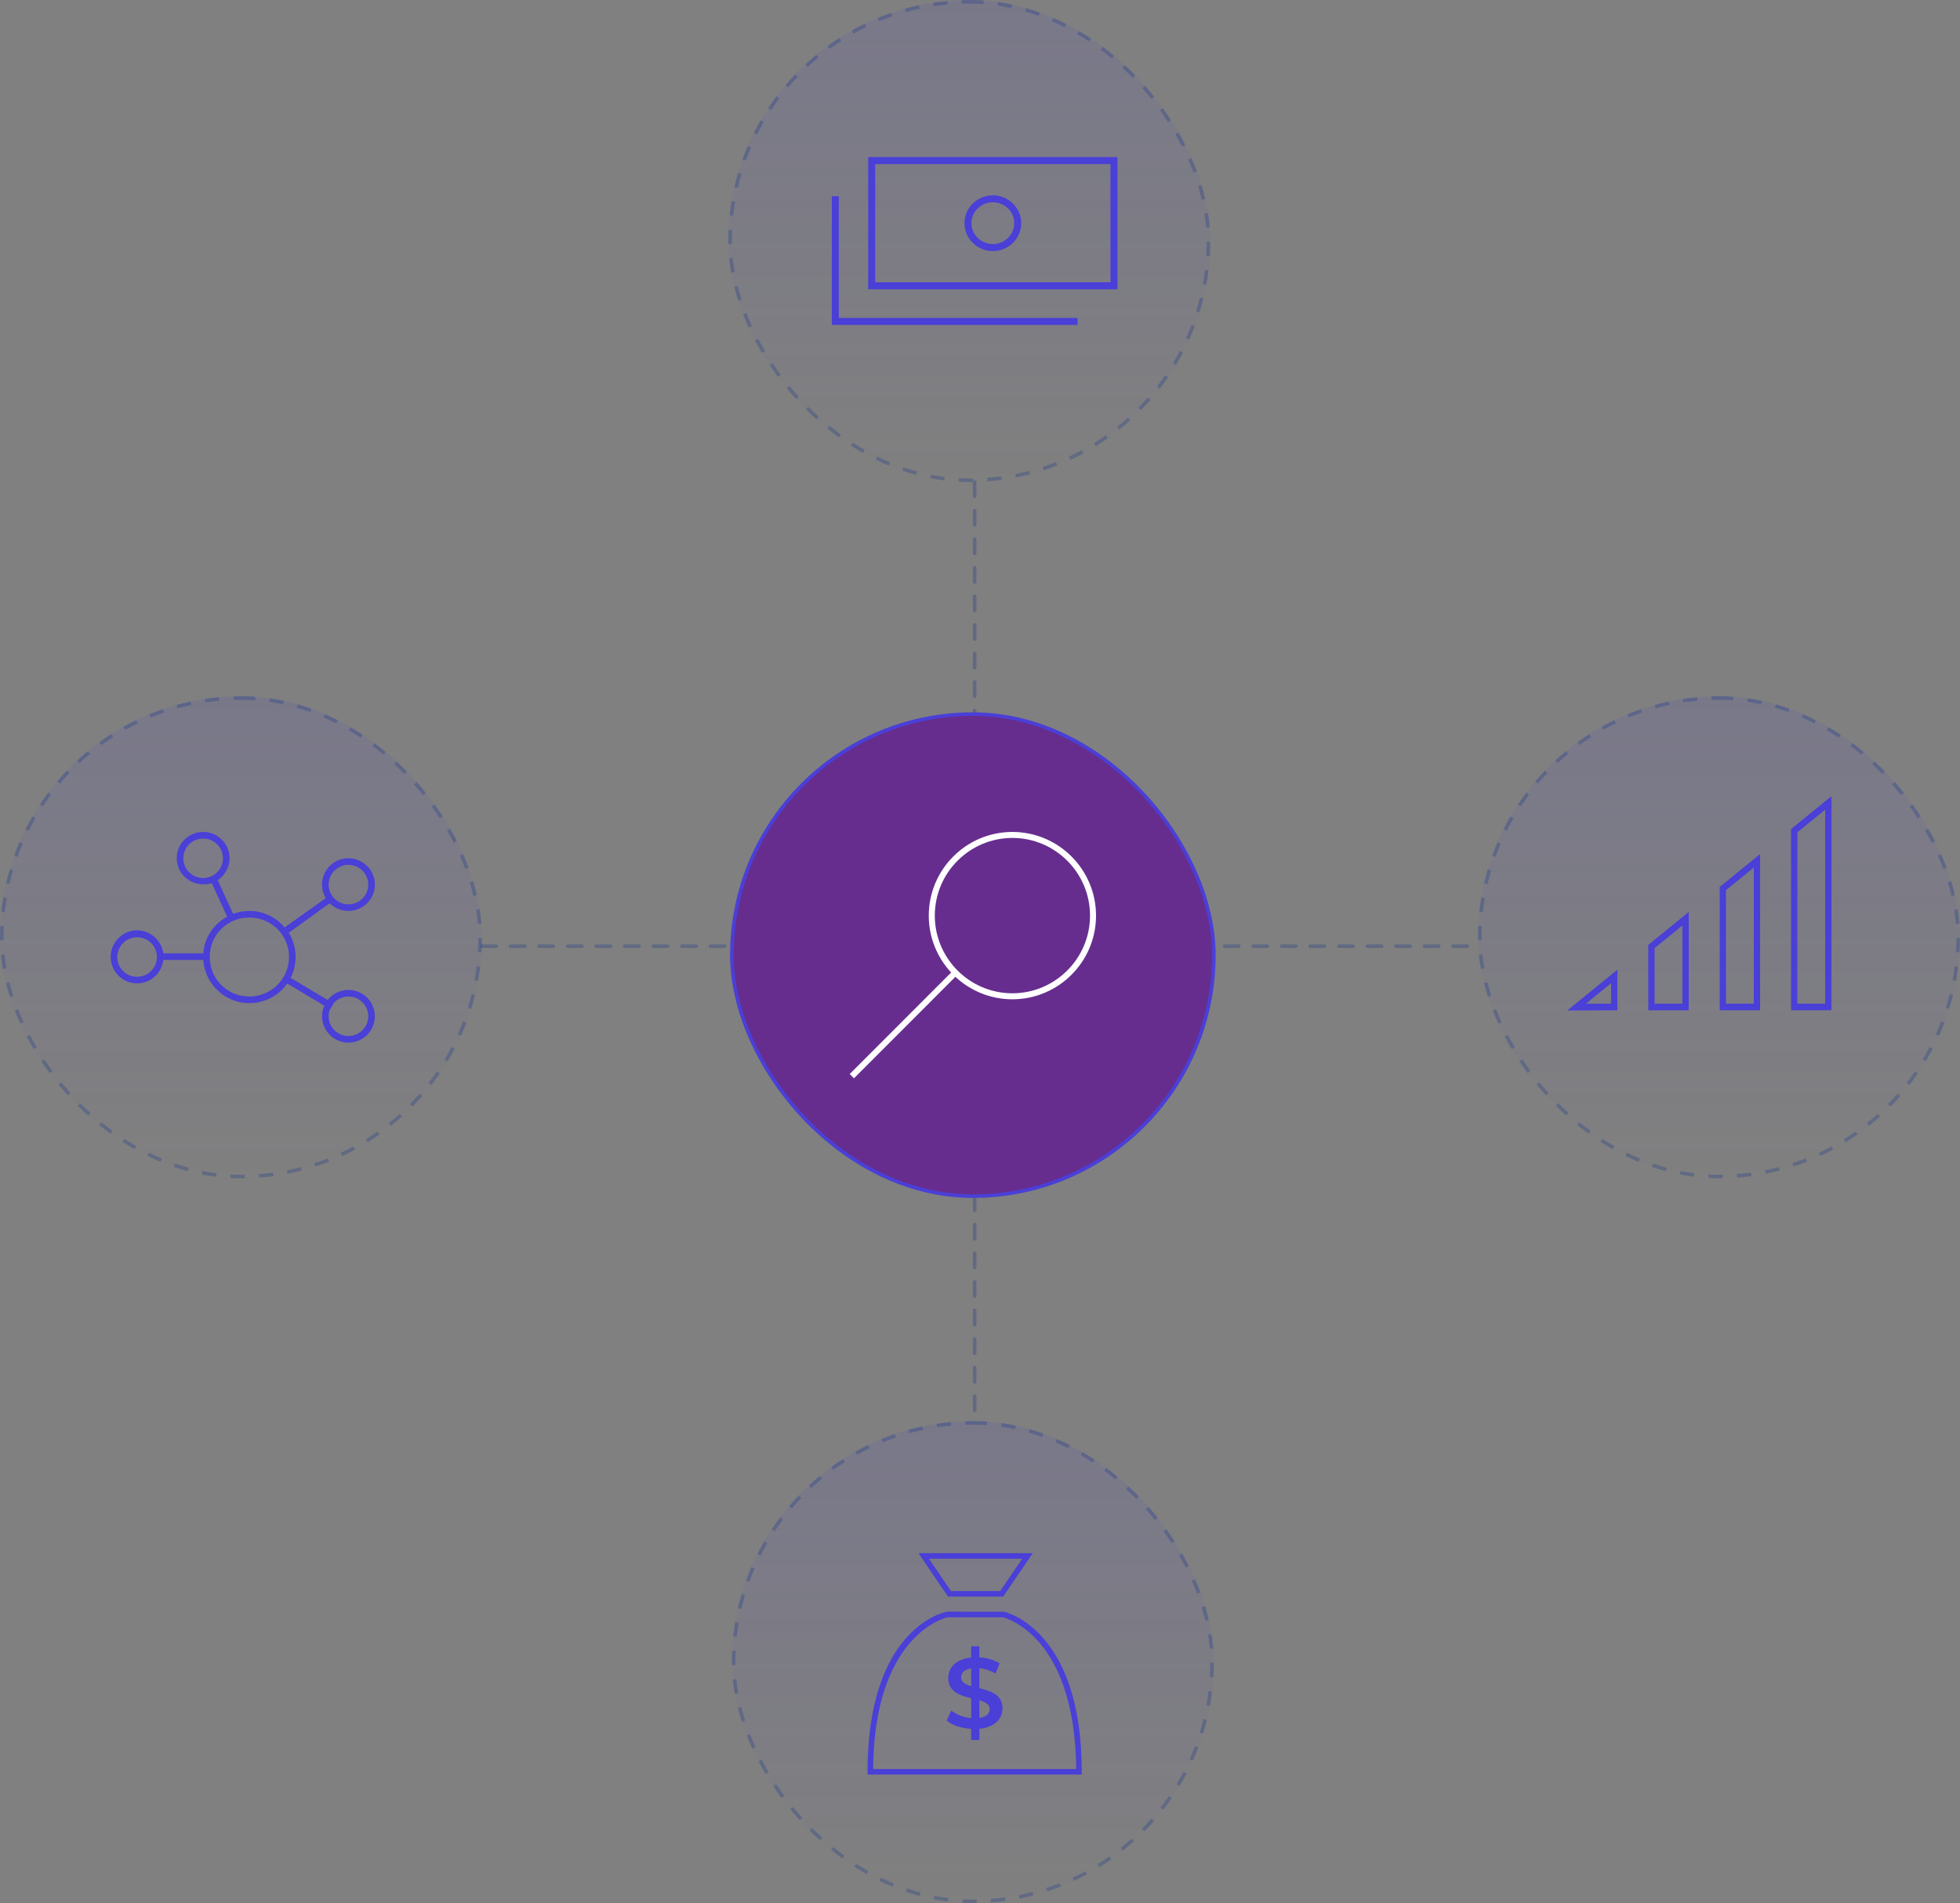 <svg width="549" height="533" viewBox="0 0 549 533" fill="none" xmlns="http://www.w3.org/2000/svg">
<rect x="0" y="0" width="549" height="533" fill="#808080" stroke="none"/>
<rect x="204" width="135" height="135" rx="67.5" fill="url(#paint0_linear_1051_10400)"/>
<rect x="204.5" y="0.5" width="134" height="134" rx="67" stroke="#00298C" stroke-opacity="0.24" stroke-dasharray="4 4"/>
<rect x="414" y="195" width="135" height="135" rx="67.5" fill="url(#paint1_linear_1051_10400)"/>
<rect x="414.5" y="195.5" width="134" height="134" rx="67" stroke="#00298C" stroke-opacity="0.24" stroke-dasharray="4 4"/>
<rect x="205" y="398" width="135" height="135" rx="67.5" fill="url(#paint2_linear_1051_10400)"/>
<rect x="205.5" y="398.5" width="134" height="134" rx="67" stroke="#00298C" stroke-opacity="0.24" stroke-dasharray="4 4"/>
<rect y="195" width="135" height="135" rx="67.5" fill="url(#paint3_linear_1051_10400)"/>
<rect x="0.5" y="195.5" width="134" height="134" rx="67" stroke="#00298C" stroke-opacity="0.24" stroke-dasharray="4 4"/>
<path d="M273 135L273 398" stroke="#00298C" stroke-opacity="0.24" stroke-linecap="round" stroke-dasharray="4 4"/>
<path d="M135 265L414 265" stroke="#00298C" stroke-opacity="0.24" stroke-linecap="round" stroke-dasharray="4 4"/>
<rect x="205" y="200" width="135" height="135" rx="67.5" fill="#662D8F"/>
<rect x="205" y="200" width="135" height="135" rx="67.5" stroke="#4A3FD7"/>
<g clip-path="url(#clip0_1051_10400)">
<path d="M283.575 233C270.654 233 260.149 243.514 260.149 256.434C260.149 262.584 262.53 268.19 266.419 272.373L238 300.801L239.199 302L267.61 273.572C271.793 277.471 277.408 279.868 283.575 279.868C296.495 279.868 307 269.354 307 256.434C307 243.514 296.495 233 283.575 233ZM283.575 278.186C271.586 278.186 261.84 268.431 261.84 256.434C261.84 244.437 271.586 234.682 283.575 234.682C295.563 234.682 305.318 244.445 305.318 256.434C305.318 268.423 295.563 278.186 283.575 278.186Z" fill="white"/>
</g>
<g clip-path="url(#clip1_1051_10400)">
<path d="M313 81.02H243.19V44H313V81.02ZM245.14 79.06H311.05V45.96H245.14V79.06Z" fill="#4A3FD7"/>
<path d="M301.83 91H233V54.96H234.95V89.04H301.83V91Z" fill="#4A3FD7"/>
<path d="M278.1 70.32C273.71 70.32 270.15 66.81 270.15 62.51C270.15 58.21 273.72 54.7 278.1 54.7C282.48 54.7 286.05 58.21 286.05 62.51C286.05 66.81 282.48 70.32 278.1 70.32ZM278.1 56.65C274.79 56.65 272.1 59.28 272.1 62.5C272.1 65.72 274.79 68.35 278.1 68.35C281.41 68.35 284.1 65.72 284.1 62.5C284.1 59.28 281.41 56.65 278.1 56.65Z" fill="#4A3FD7"/>
</g>
<g clip-path="url(#clip2_1051_10400)">
<path d="M49.5 240.375C49.5 236.301 52.818 233 56.9 233C60.982 233 64.3 236.301 64.3 240.375C64.3 242.946 62.982 245.111 60.982 246.529L65.306 255.943C66.717 255.413 68.254 255.125 69.85 255.125C73.839 255.125 77.412 256.923 79.69 259.757L91.252 251.541C90.582 250.435 90.2 249.133 90.2 247.75C90.2 243.676 93.518 240.375 97.6 240.375C101.682 240.375 105 243.676 105 247.75C105 251.818 101.682 255.125 97.6 255.125C95.565 255.125 93.727 254.307 92.293 252.993L80.869 261.255C82.095 263.226 82.8 265.542 82.8 267.928C82.8 270.129 82.303 272.111 81.401 273.862L91.784 280.073C93.137 278.356 95.241 277.25 97.6 277.25C101.682 277.25 105 280.557 105 284.625C105 288.693 101.682 292 97.6 292C93.518 292 90.2 288.693 90.2 284.625C90.2 283.565 90.42 282.562 90.824 281.652L80.453 275.441C78.106 278.771 74.232 280.938 69.85 280.938C63.005 280.938 57.409 275.648 56.935 268.849H45.742C45.291 272.595 42.174 275.406 38.4 275.406C34.313 275.406 31 272.099 31 267.928C31 263.963 34.313 260.553 38.4 260.553C42.174 260.553 45.291 263.468 45.742 267.006H56.935C57.247 262.615 59.872 258.766 63.629 256.715L59.317 247.347C58.565 247.612 57.744 247.646 56.9 247.646C52.818 247.646 49.5 244.449 49.5 240.271V240.375ZM56.9 245.906C59.964 245.906 62.45 243.43 62.45 240.375C62.45 237.32 59.964 234.844 56.9 234.844C53.836 234.844 51.35 237.32 51.35 240.375C51.35 243.43 53.836 245.906 56.9 245.906ZM32.85 268.031C32.85 271.085 35.335 273.562 38.4 273.562C41.465 273.562 43.95 271.085 43.95 268.031C43.95 264.978 41.465 262.5 38.4 262.5C35.335 262.5 32.85 264.978 32.85 268.031ZM97.6 290.156C100.664 290.156 103.15 287.679 103.15 284.625C103.15 281.571 100.664 279.094 97.6 279.094C95.912 279.094 94.397 279.843 93.38 281.03L93.449 281.064L92.501 282.654L92.432 282.608C92.189 283.231 92.05 283.911 92.05 284.625C92.05 287.679 94.536 290.156 97.6 290.156ZM97.6 253.281C100.664 253.281 103.15 250.804 103.15 247.75C103.15 244.696 100.664 242.219 97.6 242.219C94.536 242.219 92.05 244.696 92.05 247.75C92.05 250.804 94.536 253.281 97.6 253.281ZM69.85 279.094C75.978 279.094 80.95 274.139 80.95 268.031C80.95 261.82 75.978 256.969 69.85 256.969C63.618 256.969 58.75 261.82 58.75 268.031C58.75 274.139 63.618 279.094 69.85 279.094Z" fill="#4A3FD7"/>
</g>
<g clip-path="url(#clip3_1051_10400)">
<path d="M439 283L453.023 271.592V282.945L439 283ZM451.266 275.364L444.208 281.1H451.266V275.364Z" fill="#4A3FD7"/>
<path d="M473.012 282.945H461.69V264.62L473.012 255.425V282.935V282.945ZM463.448 281.1H471.246V259.197L463.448 265.533V281.1Z" fill="#4A3FD7"/>
<path d="M493.01 282.945H481.688V248.398L493.01 239.203V282.945ZM483.446 281.1H491.244V242.966L483.446 249.302V281.1Z" fill="#4A3FD7"/>
<path d="M513 282.945H501.678V232.195L513 223V282.945ZM503.435 281.1H511.233V226.763L503.435 233.098V281.1Z" fill="#4A3FD7"/>
</g>
<g clip-path="url(#clip4_1051_10400)">
<path d="M303 497H243V496.225C243 456.111 264.255 451.577 265.163 451.399L265.311 451.384L281.178 451.399C282.071 451.593 303 456.646 303 496.217V496.992V497ZM244.56 495.45H301.447C301.362 484.468 299.46 469.689 291.115 460.025C286.372 454.53 281.566 453.112 280.914 452.941H265.396C264.146 453.236 244.824 458.475 244.56 495.45Z" fill="#4A3FD7"/>
<path d="M280.992 447.144H265.536L257.269 435H289.268L281 447.144H280.992ZM266.351 445.594H280.169L286.325 436.55H260.203L266.359 445.594H266.351Z" fill="#4A3FD7"/>
<path d="M274.324 484.182V487.305H272.033V484.205C269.293 484.034 266.638 483.143 265.187 481.888L266.444 479.067C267.81 480.183 269.906 480.989 272.033 481.19V475.61C268.928 474.858 265.606 473.851 265.606 469.976C265.606 467.132 267.671 464.644 272.033 464.225V461.071H274.324V464.171C276.388 464.28 278.484 464.9 279.998 465.876L278.849 468.697C277.367 467.829 275.806 467.356 274.324 467.194V472.828C277.421 473.58 280.806 474.556 280.806 478.439C280.806 481.283 278.71 483.74 274.324 484.189V484.182ZM272.033 472.239V467.271C270.046 467.581 269.208 468.581 269.208 469.813C269.208 471.154 270.411 471.766 272.033 472.239ZM277.227 478.687C277.227 477.323 276 476.68 274.324 476.207V481.144C276.365 480.834 277.227 479.888 277.227 478.687Z" fill="#4A3FD7"/>
</g>
<defs>
<linearGradient id="paint0_linear_1051_10400" x1="271.5" y1="-6.207" x2="271.5" y2="135" gradientUnits="userSpaceOnUse">
<stop stop-color="#4A3FD7" stop-opacity="0.12"/>
<stop offset="1" stop-color="#4A3FD7" stop-opacity="0"/>
</linearGradient>
<linearGradient id="paint1_linear_1051_10400" x1="481.5" y1="188.793" x2="481.5" y2="330" gradientUnits="userSpaceOnUse">
<stop stop-color="#4A3FD7" stop-opacity="0.12"/>
<stop offset="1" stop-color="#4A3FD7" stop-opacity="0"/>
</linearGradient>
<linearGradient id="paint2_linear_1051_10400" x1="272.5" y1="391.793" x2="272.5" y2="533" gradientUnits="userSpaceOnUse">
<stop stop-color="#4A3FD7" stop-opacity="0.12"/>
<stop offset="1" stop-color="#4A3FD7" stop-opacity="0"/>
</linearGradient>
<linearGradient id="paint3_linear_1051_10400" x1="67.5" y1="188.793" x2="67.5" y2="330" gradientUnits="userSpaceOnUse">
<stop stop-color="#4A3FD7" stop-opacity="0.12"/>
<stop offset="1" stop-color="#4A3FD7" stop-opacity="0"/>
</linearGradient>
<clipPath id="clip0_1051_10400">
<rect width="69" height="69" fill="white" transform="translate(238 233)"/>
</clipPath>
<clipPath id="clip1_1051_10400">
<rect width="80" height="47" fill="white" transform="translate(233 44)"/>
</clipPath>
<clipPath id="clip2_1051_10400">
<rect width="74" height="59" fill="white" transform="translate(31 233)"/>
</clipPath>
<clipPath id="clip3_1051_10400">
<rect width="74" height="60" fill="white" transform="translate(439 223)"/>
</clipPath>
<clipPath id="clip4_1051_10400">
<rect width="60" height="62" fill="white" transform="translate(243 435)"/>
</clipPath>
</defs>
</svg>
